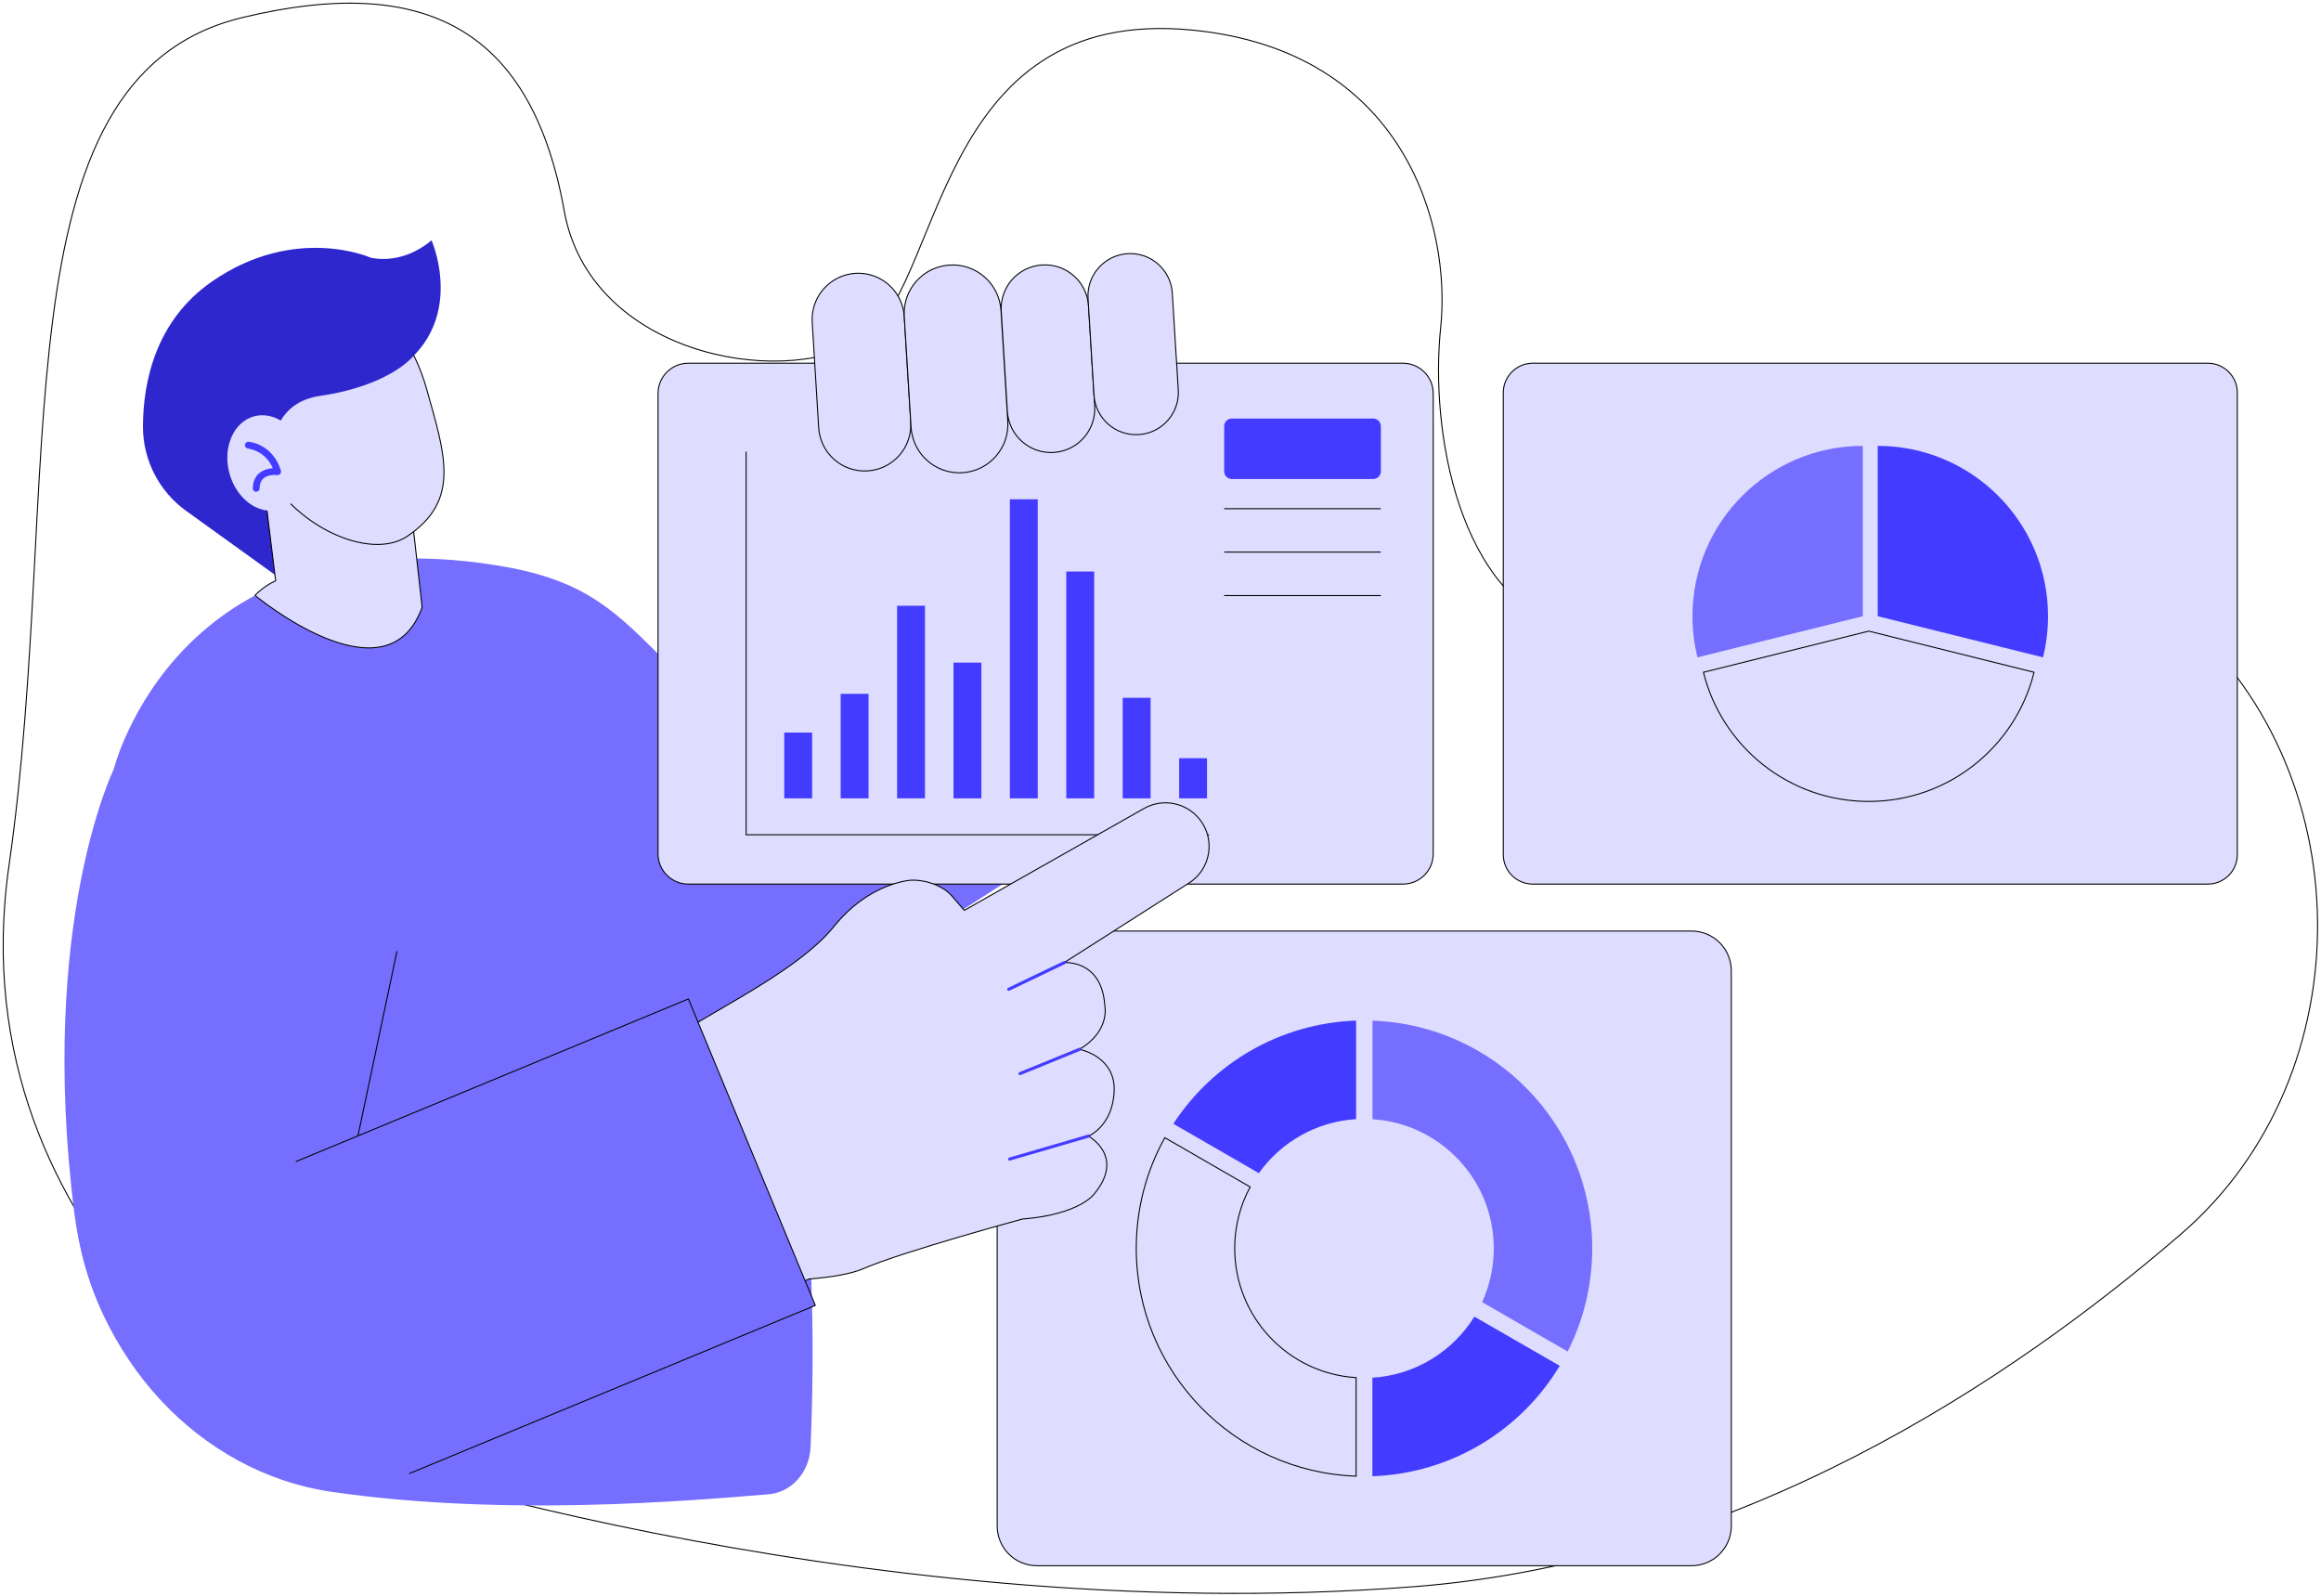 <svg width="730" height="502" viewBox="0 0 730 502" fill="none" xmlns="http://www.w3.org/2000/svg">
<path d="M369.669 243.13L253.501 317.807C229.269 333.383 197.005 326.355 181.429 302.123C165.854 277.891 172.882 245.626 197.114 230.051L313.281 155.374L369.669 243.13Z" fill="#766EFF"/>
<path d="M684.006 192.386C742.945 241.122 744.112 337.887 686.123 387.979C632.151 434.625 546.972 491.094 444.725 499.018C266.662 512.776 99.236 454.814 99.236 454.814C99.236 454.814 -14.652 393.976 2.823 272.273C20.299 150.571 -2.305 24.553 76.089 5.558C134.295 -8.552 167.292 9.656 177.468 66.342C185.446 110.953 244.628 122.377 270.76 107.262C296.891 92.148 292.794 1.434 375.014 9.466C441.496 15.951 456.529 70.792 453.11 103.111C449.718 135.402 458.619 188.18 494.465 198.573C530.311 208.966 643.33 158.711 682.84 191.382C683.22 191.735 683.599 192.061 684.006 192.386Z" stroke="black" stroke-width="0.316" stroke-miterlimit="10"/>
<path d="M155.949 177.761C182.216 181.939 191.877 190.514 206.937 205.602C212.635 211.3 218.985 216.836 220.722 225.248C227.94 260.334 260.529 323.641 254.94 455.113C254.614 463.036 248.97 469.359 241.725 469.956C216.896 471.991 158.717 477.092 104.365 469.196C62.576 463.118 29.091 427.082 23.365 381.413C11.968 290.454 35.793 241.882 35.793 241.882C35.793 241.882 55.629 161.751 155.949 177.761Z" fill="#766EFF"/>
<path d="M441.252 278.053H216.489C211.224 278.053 206.964 273.793 206.964 268.529V123.761C206.964 118.496 211.224 114.236 216.489 114.236H441.252C446.516 114.236 450.777 118.496 450.777 123.761V268.502C450.804 273.793 446.516 278.053 441.252 278.053ZM694.399 278.053H482.091C476.962 278.053 472.811 273.902 472.811 268.773V123.516C472.811 118.388 476.962 114.236 482.091 114.236H694.399C699.528 114.236 703.68 118.388 703.68 123.516V268.773C703.68 273.902 699.528 278.053 694.399 278.053ZM532.02 492.424H326.143C319.224 492.424 313.634 486.834 313.634 479.914V305.325C313.634 298.405 319.224 292.815 326.143 292.815H532.02C538.94 292.815 544.53 298.405 544.53 305.325V479.914C544.53 486.834 538.913 492.424 532.02 492.424Z" fill="#DEDCFF" stroke="black" stroke-width="0.316" stroke-miterlimit="10"/>
<path d="M234.669 142.05V262.532H380.306" stroke="black" stroke-width="0.316" stroke-miterlimit="10"/>
<path d="M255.428 230.403H246.663V251.081H255.428V230.403Z" fill="#433BFF"/>
<path d="M273.175 218.219H264.41V251.081H273.175V218.219Z" fill="#433BFF"/>
<path d="M290.921 190.514H282.157V251.08H290.921V190.514Z" fill="#433BFF"/>
<path d="M308.668 208.396H299.903V251.081H308.668V208.396Z" fill="#433BFF"/>
<path d="M326.387 157.029H317.623V251.081H326.387V157.029Z" fill="#433BFF"/>
<path d="M344.134 179.741H335.369V251.081H344.134V179.741Z" fill="#433BFF"/>
<path d="M361.881 219.468H353.116V251.081H361.881V219.468Z" fill="#433BFF"/>
<path d="M379.627 238.463H370.863V251.081H379.627V238.463Z" fill="#433BFF"/>
<path d="M385.027 187.312H434.278" stroke="black" stroke-width="0.316" stroke-miterlimit="10"/>
<path d="M385.027 173.636H434.278" stroke="black" stroke-width="0.316" stroke-miterlimit="10"/>
<path d="M385.027 159.987H434.278" stroke="black" stroke-width="0.316" stroke-miterlimit="10"/>
<path d="M431.89 131.63H387.442C386.113 131.63 385.027 132.716 385.027 134.045V148.237C385.027 149.567 386.113 150.652 387.442 150.652H431.89C433.22 150.652 434.305 149.567 434.305 148.237V134.045C434.278 132.688 433.22 131.63 431.89 131.63Z" fill="#433BFF"/>
<path d="M644.144 193.798C644.144 198.248 643.602 202.589 642.571 206.741L590.579 193.798V140.232C620.157 140.232 644.144 164.193 644.144 193.798Z" fill="#433BFF"/>
<path d="M639.748 211.436C633.969 234.772 612.884 252.057 587.757 252.057C562.629 252.057 541.545 234.772 535.765 211.436L587.757 198.492L639.748 211.436Z" fill="#DEDCFF" stroke="black" stroke-width="0.316" stroke-miterlimit="10"/>
<path d="M585.885 140.232V193.798L533.893 206.741C532.862 202.59 532.319 198.275 532.319 193.798C532.319 164.193 556.307 140.232 585.885 140.232Z" fill="#766EFF"/>
<path d="M426.518 320.982V351.97C413.9 352.757 402.855 359.27 395.936 368.957L369.044 353.436C381.391 334.522 402.448 321.823 426.518 320.982Z" fill="#433BFF"/>
<path d="M426.518 433.268V464.257C388.121 462.9 357.376 431.342 357.376 392.592C357.376 379.974 360.632 368.116 366.358 357.805L393.195 373.299C390.102 379.052 388.338 385.618 388.338 392.592C388.338 414.274 405.216 431.966 426.518 433.268Z" fill="#DEDCFF" stroke="black" stroke-width="0.316" stroke-miterlimit="10"/>
<path d="M490.557 429.551C478.428 449.713 456.665 463.389 431.646 464.284V433.296C445.214 432.454 456.964 424.992 463.72 414.084L490.557 429.551Z" fill="#433BFF"/>
<path d="M500.787 392.62C500.787 404.288 497.993 415.305 493.054 425.047L466.163 409.525C468.496 404.369 469.826 398.644 469.826 392.647C469.826 371.02 452.948 353.327 431.673 351.998V321.009C470.07 322.311 500.787 353.897 500.787 392.62Z" fill="#766EFF"/>
<path d="M96.522 188.018L58.533 160.665C50.012 154.532 44.965 144.682 44.965 134.208C44.992 119.88 49.035 100.696 66.782 88.457C92.913 70.467 116.548 81.022 116.548 81.022C116.548 81.022 126.1 83.709 135.733 75.568C135.733 75.568 149.735 107.398 115.924 120.857C115.924 120.857 93.7 123.761 98.15 147.911C102.574 172.089 96.522 188.018 96.522 188.018Z" fill="#2F27CE"/>
<path d="M132.775 190.975L130.035 166.581L128.814 156.133L127.701 146.717L81.625 141.48L86.699 182.672C86.699 182.672 83.525 183.893 80.187 187.231C80.214 187.231 121.677 221.801 132.775 190.975Z" fill="#DEDCFF" stroke="black" stroke-width="0.316" stroke-miterlimit="10" stroke-linecap="round" stroke-linejoin="round"/>
<path d="M82.548 146.175C91.855 165.522 116.358 176.539 128.081 168.67C144.878 157.382 140.048 143.217 134.241 122.54C126.236 93.966 107.051 92.474 94.352 98.606C81.652 104.739 73.213 126.827 82.548 146.175Z" fill="#DEDCFF" stroke="black" stroke-width="0.316" stroke-miterlimit="10" stroke-linecap="round" stroke-linejoin="round"/>
<path d="M130.143 111.848C130.143 111.848 122.871 121.264 100.728 124.493C78.586 127.723 86.754 156.758 86.754 156.758C86.754 156.758 63.444 158.223 63.173 157.137C62.901 156.052 53.54 120.016 53.54 120.016L85.939 87.806L123.685 86.938L130.143 111.848Z" fill="#2F27CE"/>
<path d="M87.657 160.324C94.141 158.643 97.692 150.695 95.586 142.571C93.48 134.447 86.517 129.223 80.032 130.904C73.547 132.585 69.997 140.533 72.103 148.657C74.208 156.781 81.172 162.004 87.657 160.324Z" fill="#DEDCFF"/>
<path d="M80.865 154.587C81.326 154.478 81.652 154.071 81.652 153.583C81.679 152.172 82.086 151.141 82.9 150.435C84.501 149.051 87.161 149.404 87.188 149.404C87.54 149.458 87.893 149.323 88.138 149.024C88.382 148.753 88.463 148.373 88.355 148.02C85.831 139.689 78.504 138.957 78.206 138.93C77.609 138.875 77.093 139.31 77.039 139.907C76.985 140.503 77.419 141.019 78.016 141.073C78.26 141.1 83.389 141.67 85.804 147.26C84.556 147.342 82.846 147.694 81.516 148.834C80.214 149.947 79.563 151.548 79.508 153.583C79.508 154.18 79.97 154.668 80.567 154.668C80.675 154.614 80.757 154.614 80.865 154.587Z" fill="#433BFF"/>
<path d="M63.526 247.092L29.172 339.895C10.557 390.204 37.421 445.914 88.382 462.683L171.932 256.101L63.526 247.092Z" fill="#766EFF"/>
<path d="M269.05 85.961C277.055 85.472 283.92 91.551 284.409 99.556L286.444 132.742C286.932 140.747 280.854 147.613 272.849 148.101C264.844 148.59 257.979 142.511 257.49 134.506L255.455 101.32C254.967 93.342 261.072 86.449 269.05 85.961Z" fill="#DEDCFF" stroke="black" stroke-width="0.316" stroke-miterlimit="10" stroke-linecap="round" stroke-linejoin="round"/>
<path d="M298.682 83.356C307.094 82.84 314.312 89.244 314.828 97.629L316.971 132.525C317.487 140.937 311.083 148.155 302.698 148.671C294.286 149.187 287.068 142.783 286.552 134.398L284.409 99.501C283.866 91.09 290.27 83.871 298.682 83.356ZM327.798 83.329C335.396 82.867 341.909 88.647 342.37 96.218L344.297 127.722C344.758 135.32 338.978 141.833 331.407 142.294C323.809 142.756 317.297 136.976 316.836 129.405L314.909 97.9C314.421 90.302 320.2 83.79 327.798 83.329Z" fill="#DEDCFF" stroke="black" stroke-width="0.316" stroke-miterlimit="10" stroke-linecap="round" stroke-linejoin="round"/>
<path d="M354.663 79.774C361.989 79.313 368.285 84.903 368.719 92.229L370.591 122.621C371.052 129.947 365.463 136.243 358.136 136.677C350.809 137.138 344.514 131.548 344.08 124.222L342.207 93.83C341.773 86.531 347.336 80.235 354.663 79.774Z" fill="#DEDCFF" stroke="black" stroke-width="0.316" stroke-miterlimit="10" stroke-linecap="round" stroke-linejoin="round"/>
<path d="M377.375 257.756C373.196 252.41 365.707 250.918 359.791 254.283L303.295 286.302L299.252 281.635C296.213 278.135 289.51 276.154 284.952 277.022C278.792 278.189 270.081 281.689 262.076 291.621C252.09 303.995 229.161 315.419 216.624 323.288L82.439 377.831L114.785 458.152L254.505 402.253C261.208 401.71 267.531 400.733 271.547 398.996C284.056 393.569 321.585 383.393 321.585 383.393C339.575 381.982 344.107 375.551 344.107 375.551C354.039 363.639 342.343 357.316 342.343 357.316C342.343 357.316 349.995 354.168 350.43 343.151C350.864 332.134 339.494 330.018 339.494 330.018C349.371 324.211 347.472 316.179 347.472 316.179C346.495 301.715 334.718 302.747 334.718 302.747L373.875 277.782C380.767 273.44 382.368 264.133 377.375 257.756Z" fill="#DEDCFF" stroke="black" stroke-width="0.316" stroke-miterlimit="10" stroke-linecap="round" stroke-linejoin="round"/>
<path d="M317.27 311.62C317.08 311.62 316.917 311.511 316.836 311.349C316.727 311.104 316.809 310.806 317.053 310.697L334.582 302.285C334.827 302.177 335.125 302.258 335.234 302.502C335.342 302.747 335.261 303.045 335.017 303.154L317.487 311.566C317.406 311.62 317.324 311.62 317.27 311.62Z" fill="#433BFF"/>
<path d="M320.825 338.131C320.635 338.131 320.445 338.023 320.363 337.833C320.255 337.589 320.391 337.29 320.635 337.209L339.385 329.557C339.63 329.448 339.928 329.584 340.009 329.828C340.118 330.072 339.982 330.371 339.738 330.452L320.987 338.104C320.933 338.131 320.879 338.131 320.825 338.131Z" fill="#433BFF"/>
<path d="M317.541 365.023C317.324 365.023 317.134 364.887 317.08 364.67C316.999 364.426 317.161 364.154 317.406 364.073L342.262 356.828C342.533 356.746 342.777 356.909 342.859 357.153C342.94 357.398 342.777 357.669 342.533 357.75L317.677 364.996C317.623 365.023 317.596 365.023 317.541 365.023Z" fill="#433BFF"/>
<path d="M112.587 357.235L124.825 299.301" stroke="black" stroke-width="0.316" stroke-miterlimit="10" stroke-linecap="round" stroke-linejoin="round"/>
<path d="M256.432 410.556L128.841 463.389C102.221 474.406 71.721 461.761 60.703 435.168C49.686 408.548 62.332 378.048 88.924 367.031L216.516 314.198L256.432 410.556Z" fill="#766EFF"/>
<path d="M93.185 365.267L216.516 314.171L256.432 410.556L128.841 463.389" stroke="black" stroke-width="0.316" stroke-miterlimit="10" stroke-linecap="round" stroke-linejoin="round"/>
</svg>
